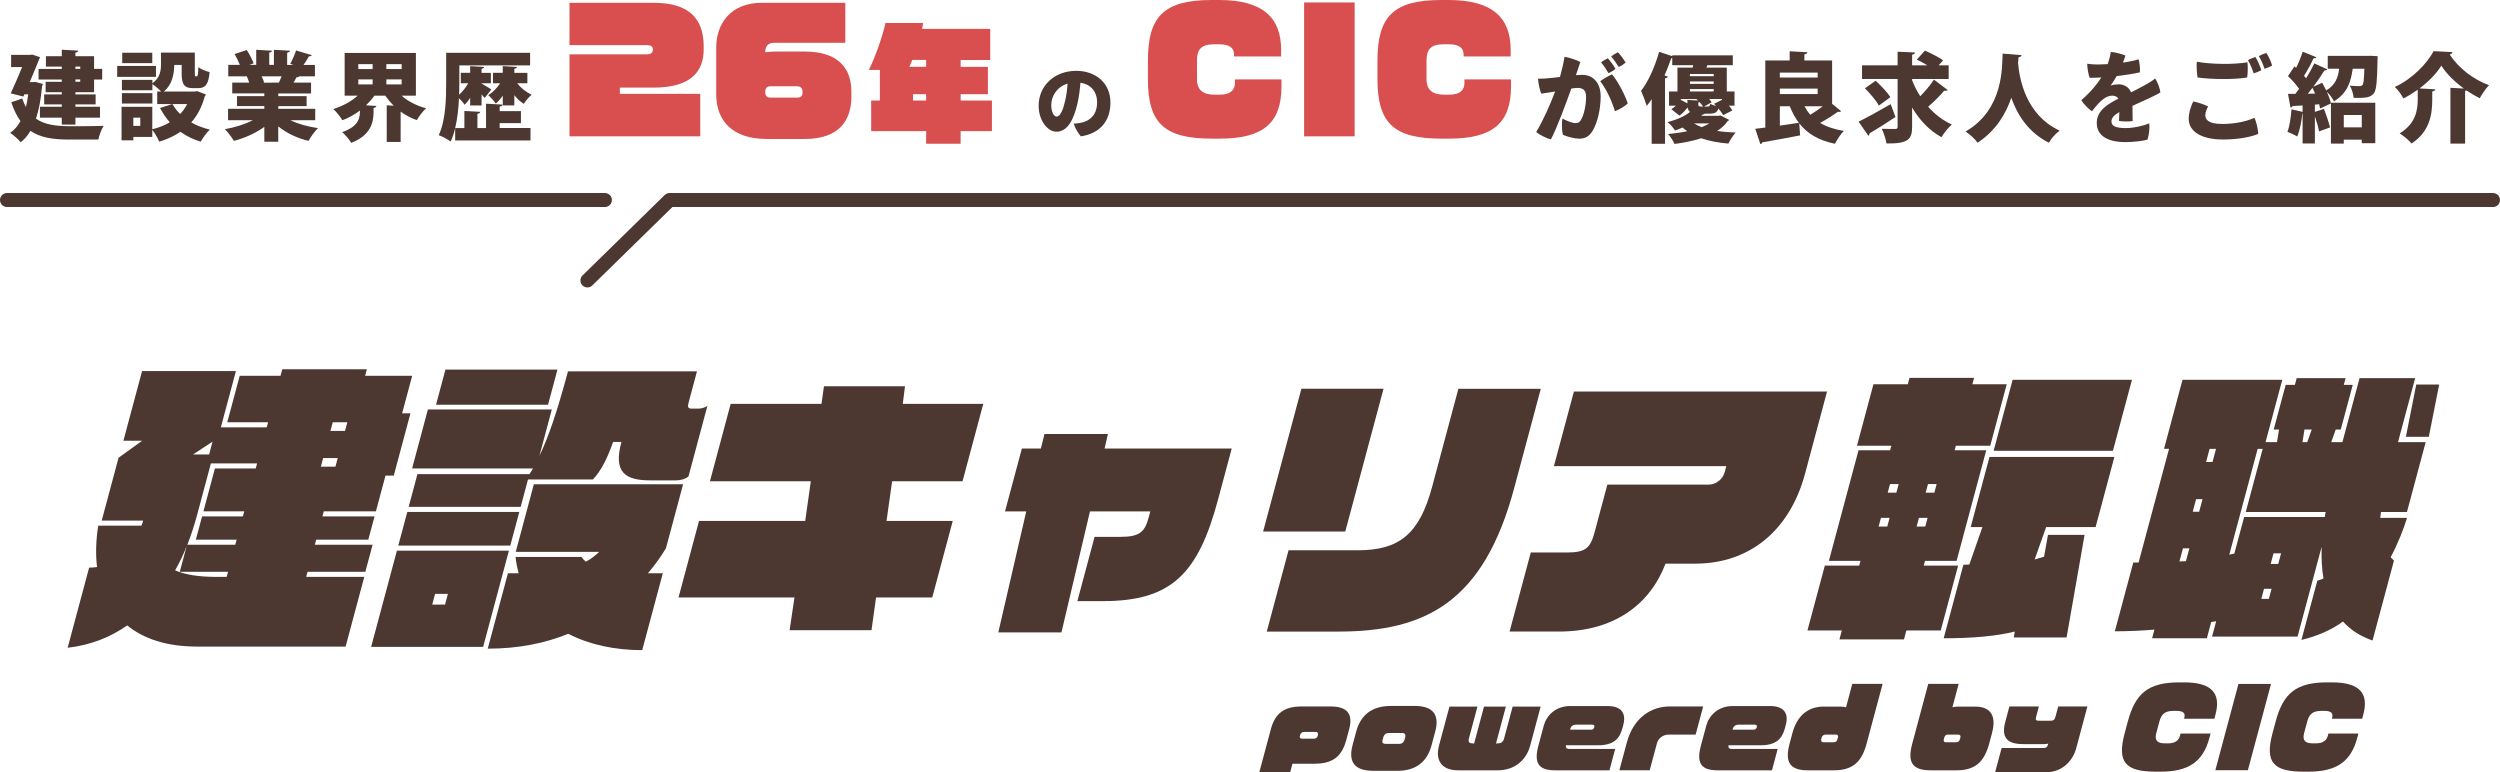 <?xml version="1.0" encoding="UTF-8"?>
<svg id="_レイヤー_2" data-name="レイヤー 2" xmlns="http://www.w3.org/2000/svg" viewBox="0 0 1451.96 448.54">
  <defs>
    <style>
      .cls-1 {
        fill: #d94f4f;
      }

      .cls-2 {
        fill: #4d3731;
      }

      .cls-3 {
        fill: none;
        stroke: #4d3731;
        stroke-linecap: round;
        stroke-linejoin: round;
        stroke-width: 8.12px;
      }
    </style>
  </defs>
  <g id="_レイヤー_1-2" data-name="レイヤー 1">
    <path class="cls-3" d="M4.06,116.17h347.25"/>
    <path class="cls-3" d="M341.16,162.88l47.72-46.71h1059.01"/>
    <g>
      <path class="cls-2" d="M20.39,47.52l4.49,1.24c-.06.45-.22.95-.45,1.29-.62,7.3-1.8,13.65-3.54,18.87,5.11,3.59,11.85,4.32,19.48,4.38,3.99,0,15.05,0,19.82-.22-1.24,1.85-2.58,5.62-3.09,7.97h-16.96c-9.04,0-16.51-1.01-22.46-5.05-1.57,2.7-3.48,4.94-5.67,6.63-1.24-1.57-4.38-4.44-6.12-5.45,2.47-1.74,4.44-3.99,6.01-6.85-2.08-2.86-3.87-6.46-5.33-10.95l6.35-2.19c.62,1.91,1.35,3.54,2.13,5,.56-2.25,1.01-4.72,1.35-7.41h-2.25l-.56,1.29-7.36-1.85c2.19-4.77,4.66-10.44,6.63-15.27h-6.4v-7.08h10.78l1.52-.17,4.55,1.52c-.17.39-.39.9-.62,1.29-1.35,3.48-3.37,8.31-5.45,13.2h1.8l1.35-.17ZM35.88,39.99v-1.29h-9.21v-6.06h9.21v-3.76l9.55.51c-.06.62-.51,1.01-1.63,1.18v2.08h10.84v7.36h4.72v6.18h-4.72v7.36h-10.84v1.29h11.74v5.78h-11.74v1.35h14.26v6.35h-14.26v4.04h-7.92v-4.04h-12.69v-6.35h12.69v-1.35h-10.22v-5.78h10.22v-1.29h-9.38v-6.06h9.38v-1.29h-13.48v-6.18h13.48ZM46.61,38.7h-2.81v1.29h2.81v-1.29ZM46.61,47.46v-1.29h-2.81v1.29h2.81Z"/>
      <path class="cls-2" d="M90.58,38.31v6.35h-22.52v-6.35h22.52ZM114.44,52.91l5.17,1.97c-.11.45-.39.67-.67,1.01-1.63,6.12-4.27,11.12-7.86,15.22,3.14,1.8,6.79,3.2,10.78,4.16-1.8,1.63-4.16,4.94-5.28,7.02-4.44-1.35-8.37-3.26-11.79-5.73-3.54,2.41-7.64,4.32-12.3,5.73-.79-1.97-2.58-5.05-4.04-6.85v4.1h-11.01v1.97h-6.85v-19.48h17.86v13.03c3.76-.9,7.19-2.25,10.16-4.04-2.19-2.47-4.04-5.22-5.67-8.31l7.02-2.25h-8.65v-7.3h2.3c-1.29-1.4-3.59-3.31-5.11-4.27v3.54h-17.69v-6.06h17.69v2.02c4.55-3.26,5-7.52,5-11.17v-6.68h19.65v11.96c0,1.68.06,1.85.51,1.85h.62c.56,0,.79-.73.9-5.33,1.4,1.18,4.55,2.36,6.57,2.86-.67,7.24-2.53,9.32-6.63,9.32h-2.98c-5.11,0-6.63-2.08-6.63-8.59v-4.89h-4.32c-.06,5.22-1.12,11.46-6.06,15.44h17.91l1.4-.22ZM88.5,54.09v6.06h-17.69v-6.06h17.69ZM88.44,30.61v6.06h-17.46v-6.06h17.46ZM81.48,73.12v-4.77h-4.04v4.77h4.04ZM100.18,60.43c1.12,2.08,2.64,4.04,4.44,5.78,1.63-1.68,2.98-3.65,4.1-5.78h-8.54Z"/>
      <path class="cls-2" d="M183.06,69.81h-14.38c4.44,2.19,10.11,3.76,16,4.6-1.85,1.74-4.27,5.17-5.5,7.41-6.63-1.57-12.69-4.49-17.58-8.42v8.93h-8.09v-8.65c-5.05,3.65-11.34,6.51-17.69,8.14-1.12-1.97-3.48-5.11-5.22-6.79,5.78-1.01,11.68-2.86,16.23-5.22h-14.38v-6.63h21.06v-1.57h-15.89v-5.78h15.89v-1.57h-18.64v-6.29h9.83c-.34-1.18-.9-2.58-1.35-3.65h-10.78v-6.63h6.74c-.79-1.97-1.97-4.38-3.03-6.29l7.02-2.36c1.52,2.36,3.26,5.62,3.99,7.75l-2.53.9h4.04v-8.76l9.15.51c-.06.56-.51.95-1.57,1.12v7.13h2.7v-8.76l9.32.51c-.06.62-.56.95-1.63,1.18v7.08h3.65l-1.85-.67c1.24-2.19,2.64-5.39,3.37-7.75l9.1,2.75c-.28.56-.95.73-1.63.67-.79,1.52-1.97,3.37-3.14,5h6.63v6.63h-9.15c-.22.39-.79.62-1.57.56-.45.95-1.07,2.02-1.74,3.09h10.22v6.29h-19.04v1.57h16.45v5.78h-16.45v1.57h21.45v6.63ZM162,47.97c.51-1.07,1.07-2.36,1.57-3.65h-11.62c.62,1.24,1.18,2.58,1.46,3.54l-.67.11v.06l9.27-.06Z"/>
      <path class="cls-2" d="M241.57,55.55h-8.37c3.71,3.26,8.7,5.84,14.26,7.36-1.8,1.57-4.21,4.77-5.39,6.85-3.43-1.18-6.57-2.86-9.38-4.94v17.63h-8.09v-21.28l4.04.22c-1.8-1.8-3.43-3.76-4.89-5.84h-6.29c-1.4,2.02-3.09,3.87-4.89,5.62l6.01.34c-.06.62-.51,1.01-1.63,1.18v2.64c0,5.67-1.68,13.31-12.97,17.63-1.01-1.85-3.59-4.83-5.28-6.23,10.33-3.48,10.33-9.15,10.33-12.52-3.09,2.3-6.51,4.27-10.16,5.62-1.18-1.91-3.54-4.94-5.28-6.51,5.33-1.63,10.44-4.44,14.15-7.75h-7.58v-24.82h41.38v24.82ZM208.1,37.24v2.86h8.31v-2.86h-8.31ZM208.1,46.11v2.92h8.31v-2.92h-8.31ZM233.26,40.1v-2.86h-8.87v2.86h8.87ZM233.26,49.03v-2.92h-8.87v2.92h8.87Z"/>
      <path class="cls-2" d="M290.19,71.49v2.86h17.91v7.24h-43.74v-7.19c-.67,2.81-1.52,5.5-2.64,7.81-1.52-1.18-4.94-3.03-6.91-3.71,4.04-8.54,4.32-21.23,4.32-30.1v-17.74h48.74v7.3h-41.1v10.44c0,2.02-.06,4.27-.11,6.63,1.97-1.8,3.87-4.21,5.28-6.68h-4.32v-6.06h5.45v-3.87l8.09.45c-.06.56-.45.9-1.46,1.07v2.36h5.39v6.06h-5.39v.17c1.4.73,4.77,2.81,5.67,3.43l-3.82,4.89c-.45-.56-1.12-1.24-1.85-1.97v6.35h-6.63v-4.38c-1.01,1.57-2.08,2.92-3.2,3.99-.73-1.12-2.08-2.64-3.31-3.82-.22,5.67-.9,11.85-2.19,17.35h5.33v-9.94l9.21.51c-.06.62-.51.95-1.63,1.12v8.31h5v-14.15l9.55.51c-.06.62-.51,1.01-1.63,1.18v2.64h12.35v6.96h-12.35ZM298.73,61.22h-6.74v-5.67c-1.24,1.8-2.64,3.43-4.04,4.6-1.01-1.52-3.03-3.71-4.38-4.89,2.53-1.52,5.11-4.16,6.91-6.91h-4.16v-6.06h5.67v-3.87l8.25.45c-.06.56-.45.9-1.52,1.07v2.36h7.58v6.06h-5.9c2.13,2.75,5.17,5.22,8.37,6.63-1.46,1.24-3.54,3.65-4.55,5.33-2.02-1.24-3.87-2.98-5.5-5.05v5.95Z"/>
    </g>
    <g>
      <path class="cls-2" d="M929.65,55.89c0,7.3-1.85,15.44-4.6,19.93-2.08,3.48-4.44,4.72-7.81,4.72-2.64,0-6.79-1.07-9.55-2.25-.67-2.58-.67-7.24-.28-9.43,2.02,1.07,5.56,2.64,7.58,2.64,1.35,0,2.13-.22,2.98-1.52,1.91-2.7,3.2-8.82,3.2-13.59,0-3.87-1.52-5.33-5.05-5.33-.79,0-2.02.17-3.54.39-2.86,8.09-8.65,23.7-11.85,29.48-2.47-.56-6.68-2.64-8.54-4.27,4.1-6.68,8.31-16.34,11.01-23.53-2.58.45-5.33.9-8.09,1.24-.9-2.13-1.68-5.95-1.85-8.7,2.36.11,4.89-.11,6.96-.34,1.63-.11,3.65-.34,5.78-.62,1.01-3.65,2.13-8.25,2.64-11.74,3.09.51,7.24,1.97,9.15,3.03-.56,1.91-1.35,4.27-2.53,7.64,1.4-.11,2.7-.17,3.76-.17,5.95,0,10.61,4.38,10.61,12.41ZM945.38,60.04c-1.4,1.52-5.05,3.65-7.47,4.55-1.97-6.74-5.5-13.59-8.54-17.41,1.8-1.4,4.94-3.14,6.85-3.99,3.2,3.65,7.52,11.79,9.15,16.85ZM934.14,42.47c-1.12-1.91-2.64-4.38-4.27-6.23,1.07-.9,2.92-1.97,3.93-2.41,1.4,1.52,3.37,4.21,4.44,6.12-.79.79-2.64,2.02-4.1,2.53ZM940.1,38.87c-1.18-1.85-2.7-4.21-4.38-6.06,1.07-.9,2.92-2.02,3.93-2.47,1.4,1.46,3.37,4.04,4.49,5.95-.79.79-2.58,2.08-4.04,2.58Z"/>
      <path class="cls-2" d="M999.22,67.06l5.05,2.58c-.17.39-.56.51-.9.73-1.46,2.13-3.48,4.04-6.06,5.67,3.31.51,6.91.79,10.73.95-1.46,1.57-3.31,4.49-4.21,6.4-6.01-.51-11.29-1.52-15.83-3.09-4.44,1.46-9.66,2.53-15.44,3.31-.73-1.74-2.42-4.27-3.76-5.78,4.1-.39,7.81-.9,11.12-1.63-.96-.67-1.85-1.35-2.7-2.13-1.35.62-2.81,1.18-4.38,1.74-.95-1.57-2.98-3.87-4.38-4.89,5.9-1.52,10.28-3.59,13.08-5.95-.79-.56-1.18-1.4-1.4-2.58-1.35,1.74-2.98,3.48-4.72,4.77l-4.77-3.76c.9-.56,1.85-1.24,2.7-2.02h-3.99v-8.25h4.88v-13.87h8.82l.34-1.4h-12.18v-4.1h-.56c-1.18,3.37-2.47,6.74-3.93,10.05l1.91.62c-.17.51-.67.95-1.63,1.12v37.96h-7.75v-25.89c-.96,1.4-1.91,2.7-2.86,3.87-.62-2.08-2.36-6.74-3.31-8.76,4.04-5,8.09-13.98,10.5-22.63l7.64,2.53v-.51h35.15v5.73h-14.77c-.17.45-.39.9-.62,1.4h11.9v13.87h4.49v8.25h-3.26c.84.95,1.52,1.91,2.02,2.75l-5.33,2.75c-.62-1.07-1.63-2.53-2.81-3.87-.67,2.3-2.19,3.03-5.33,3.03h-2.53c-.22.28-.67.45-1.24.45l-.84.79h9.94l1.24-.22ZM976.37,58.08l3.65,1.97v-2.02l6.18.34-.96-.84h-9.04v.79l.17-.22ZM995.29,42.97h-13.81v1.29h13.81v-1.29ZM995.29,48.7v-1.4h-13.81v1.4h13.81ZM981.48,51.73v1.4h13.81v-1.4h-13.81ZM983.84,71.66c1.29.84,2.81,1.57,4.49,2.19,1.68-.67,3.2-1.4,4.44-2.19h-8.93ZM986.37,60.55c0,1.35.28,1.35,2.75,1.35-.51-.79-1.24-1.68-2.02-2.58l-.73.17v1.07ZM989.62,61.89h2.19c.96,0,1.24-.28,1.46-1.57.79.45,2.13.9,3.42,1.24-.39-.45-.79-.9-1.18-1.29l4.6-2.3v-.45h-7.47c.56.67,1.12,1.29,1.46,1.91l-4.49,2.47Z"/>
      <path class="cls-2" d="M1064.08,60.32l5.22,4.27c-.22.28-.67.39-1.24.39-.22,0-.45,0-.67-.06-2.64,1.97-6.68,4.49-10.28,6.46,3.65,2.19,8.2,3.76,13.76,4.66-1.8,1.74-4.04,5.22-5.17,7.47-9.6-2.02-16.06-5.9-20.72-11.9l.5,7.02c-8.03,1.57-16.45,3.09-21.96,4.04-.11.56-.62.95-1.12,1.01l-2.98-8.87,5.84-.73v-38.97h14.15v-5.33l10.28.56c-.06.62-.56,1.01-1.74,1.24v3.54h16.12v25.21ZM1055.66,42.18h-21.96v2.86h21.96v-2.86ZM1033.7,51.45v3.2h21.96v-3.2h-21.96ZM1033.7,61.73v11.23c3.65-.56,7.41-1.07,11.06-1.63-2.08-2.75-3.82-5.95-5.28-9.6h-5.78ZM1048.02,61.73c.96,1.8,2.08,3.43,3.37,4.89,2.42-1.4,4.94-3.14,7.24-4.89h-10.61Z"/>
      <path class="cls-2" d="M1079.46,70.65c4.72-2.3,11.96-6.29,18.64-10.16l2.75,7.47c-5.28,3.54-11.01,7.13-15.05,9.49,0,.56-.22,1.12-.67,1.46l-5.67-8.25ZM1110.52,46.62c1.24,3.2,2.81,6.35,4.72,9.27,2.86-2.92,5.95-6.51,7.97-9.66l7.97,6.06c-.22.28-.79.45-1.35.45-.22,0-.45,0-.67-.06-2.3,2.81-6.18,6.57-9.32,9.32,3.82,4.32,8.42,7.92,13.76,10.33-1.97,1.68-4.66,5-6.01,7.36-7.19-3.99-12.75-9.94-17.07-17.24v11.17c0,7.13-2.02,9.88-14.88,9.71-.34-2.36-1.57-6.18-2.75-8.54,3.14.11,6.63.11,7.75.11s1.46-.34,1.46-1.35v-27.68h-20.66v-7.92h20.66v-7.92l10.11.45c-.06.62-.45,1.07-1.68,1.29v6.18h8.82c-1.96-1.24-4.21-2.41-6.12-3.37l4.77-5.17c3.31,1.46,8.09,3.82,10.5,5.62l-2.58,2.92h5.84v7.92h-21.23v.73ZM1091.2,61.33c-1.46-2.81-5.11-7.08-8.09-10.05l6.23-4.38c2.98,2.75,6.85,6.68,8.54,9.55l-6.68,4.89Z"/>
      <path class="cls-2" d="M1174.08,32.02c-.06.67-.73,1.07-1.74,1.24-.11.9-.17,2.02-.28,3.37.79,9.27,4.49,30.1,24.15,39.25-2.64,1.97-5,4.72-6.23,7.02-12.02-6.01-18.42-16.34-21.84-26.11-3.14,9.21-8.87,19.04-19.6,26.11-1.46-2.13-4.1-4.6-6.96-6.51,22.35-12.97,21.11-37.9,21.51-45.26l11.01.9Z"/>
      <path class="cls-2" d="M1248.26,71.66c.34,3.03-.22,6.79-1.01,9.43-2.02.67-8.09,1.46-13.03,1.46-8.7,0-16.45-2.92-16.45-11.12,0-7.02,5.9-10.78,12.58-14.15-.67-1.01-1.91-1.74-3.48-1.74-3.82,0-7.19,2.92-11.9,9.1-2.19-1.57-4.83-4.16-6.18-6.46,5.5-4.77,9.21-9.32,11.62-13.2-2.47.11-4.83.22-6.79.22-.73-2.08-1.4-5.78-1.4-8.2,1.8.28,3.71.45,5.5.45,1.69,0,3.88-.06,6.4-.22.79-2.25,1.46-4.72,1.8-7.08,2.47.17,6.57,1.24,8.48,2.08-.28,1.01-.79,2.53-1.4,4.1,3.43-.45,6.68-1.12,9.04-1.91.67,1.91.96,5.56.79,7.58-3.26.79-8.25,1.57-13.48,2.19-1.12,2.02-2.47,3.93-3.54,5.5,1.69-.51,3.43-.73,4.72-.73,2.81,0,5.78,1.4,7.19,4.66,3.76-1.91,6.96-3.54,9.43-5,1.35-.73,2.92-1.68,4.49-3.03,1.4,1.8,2.81,5.84,3.09,8.03-1.52,1.24-10.11,5.11-16.23,7.86.06,2.81.06,6.51.11,8.82-2.13.34-5.67.34-7.97-.06.11-1.01.22-2.98.22-5.17-3.43,2.02-4.55,3.59-4.55,5.5,0,2.36,2.02,3.82,8.09,3.82,5.05,0,10.67-1.4,13.87-2.75Z"/>
      <path class="cls-2" d="M1282.45,61.89c-.79,1.35-1.63,3.2-1.63,5.05,0,2.53,1.74,5.05,9.88,5.05,7.13,0,13.87-1.4,18.59-3.54,1.24,2.3,2.13,6.63,2.25,9.32-3.71,1.63-11.23,3.26-20.5,3.26-12.02,0-19.88-4.38-19.88-12.07,0-3.87,1.63-8.03,2.64-10.05,2.58.51,6.51,1.74,8.65,2.98ZM1275.88,35.84c8.14,1.57,21.79,1.68,29.42.34.28,2.53.17,6.63-.17,8.82-7.47,1.29-20.89,1.12-28.81,0-.39-2.36-.73-6.23-.45-9.15ZM1313.34,40.72c-1.01.67-3.09,1.52-4.49,1.85-.56-2.02-2.02-5.5-3.26-7.64,1.29-.79,3.14-1.46,4.32-1.85,1.23,1.91,2.86,5.73,3.42,7.64ZM1319.63,38.03c-.95.67-3.03,1.52-4.44,1.91-.62-2.02-1.96-5.22-3.31-7.36,1.24-.67,3.14-1.52,4.32-1.85,1.4,1.85,2.86,5.33,3.42,7.3Z"/>
      <path class="cls-2" d="M1376.79,32.41l4.1.22c0,.62,0,1.52-.06,2.3-.22,12.3-.67,17.35-2.08,19.2-2.02,2.53-4.61,2.86-11.79,2.7-.17-2.19-1.07-5.17-2.25-7.08,2.3.22,4.44.28,5.5.28.84,0,1.4-.17,1.91-.67.62-.73.9-3.37,1.07-9.43h-6.79c-.96,7.02-2.86,14.15-10.89,18.92-.79-1.68-2.47-3.99-4.04-5.45v.06c1.07,2.36,1.91,4.77,2.3,6.63l-6.29,2.92c-.11-.73-.34-1.57-.56-2.47l-2.47.22v4.21l5.28-1.74c1.35,3.48,2.81,7.86,3.54,10.78-2.13.73-4.27,1.52-6.4,2.3-.39-2.36-1.4-5.73-2.42-8.76v15.78h-7.13v-17.41h-.17c-.45,4.55-1.46,9.94-2.98,13.36-1.46-.95-4.04-2.08-5.67-2.75,1.29-3.09,2.02-8.37,2.36-13.03l6.46,1.46v-3.71c-2.19.11-4.21.28-5.9.34-.17.62-.67.84-1.12.9l-1.46-7.97h4.27c.73-.9,1.46-1.91,2.19-2.92-1.63-2.41-4.27-5.28-6.46-7.41l3.76-5.67.96.9c1.52-3.03,2.92-6.57,3.82-9.38l7.97,3.2c-.22.45-.84.67-1.68.62-1.35,3.09-3.59,7.13-5.5,10.16.45.51.84.95,1.18,1.46,1.85-2.98,3.54-6.01,4.77-8.65l7.58,3.43c-.28.45-.9.67-1.74.67-1.68,2.81-3.99,6.18-6.4,9.43l5.17-2.3c.79,1.4,1.57,2.92,2.3,4.44,5.33-3.09,6.91-7.52,7.53-12.58h-6.63v-7.47h23.19l1.68-.06ZM1344.61,54.37c-.51-1.18-1.01-2.3-1.57-3.37-.9,1.18-1.8,2.36-2.7,3.43l4.27-.06ZM1361.23,83.4h-7.47v-23.75h25.77v23.53h-7.86v-2.08h-10.44v2.3ZM1371.68,66.78h-10.44v7.19h10.44v-7.19Z"/>
      <path class="cls-2" d="M1404.19,52.12c-2.64,1.85-5.39,3.59-8.31,5.05-1.01-1.97-3.26-5.05-5-6.68,10-4.55,18.76-13.59,22.52-20.78l10.95.56c-.17.67-.73,1.24-1.63,1.29,5.11,8.09,14.04,14.71,22.85,17.91-2.08,2.19-3.88,5-5.39,7.58-2.58-1.29-5.17-2.81-7.64-4.49-.22.06-.51.17-.84.22v30.6h-8.54v-32.4l7.81.45c-5.45-4.04-10.28-8.76-13.08-13.31-2.75,4.49-7.3,9.21-12.69,13.25,3.09.17,6.12.28,9.15.51-.06.62-.56,1.01-1.74,1.24v4.66c0,7.97-1.12,18.47-12.02,25.55-1.46-1.8-4.72-4.55-6.91-5.84,9.49-5.84,10.5-13.7,10.5-19.93v-5.45Z"/>
    </g>
    <path class="cls-2" d="M644.92,59.51c0,10.35-5.6,17.91-17.16,19.68-1.45-1.49-3.54-5.18-4.15-7.37,1.63-.05,3.22-.33,4.57-.61,5.13-1.07,9-4.85,9-11.75,0-6.53-3.96-10.59-9.7-11.42-.23,3.36-.75,7.97-1.68,11.94-2.19,9.51-5.74,16.51-12.26,16.51-5.22,0-10.31-6.62-10.31-15.02,0-11.75,9.28-20.33,21.82-20.33,11.24,0,19.87,7.04,19.87,18.37ZM620.02,48.55c-6.53,1.96-9.47,7.74-9.47,12.45,0,4.43,1.73,6.71,3.12,6.71,2.15,0,3.73-3.87,4.99-9.28.65-2.89,1.17-6.53,1.35-9.89Z"/>
    <g>
      <path class="cls-1" d="M379.64,50.89h-19.63v3.62h46.69v24.68h-75.95V31.54h44.88c2.57,0,3.53-1.05,3.53-2.57v-.38c0-1.62-1.24-2.38-3.53-2.38h-44.88V1.62h48.88c20.77,0,29.06,9.34,29.06,25.35v1.72c0,11.72-6.19,22.2-29.06,22.2Z"/>
      <path class="cls-1" d="M467.32,80.71h-22.11c-19.73,0-29.25-10.48-29.25-26.01v-26.97c0-13.82,8.19-26.11,26.59-26.11h48.41v23.25h-41.55c-3.72,0-4.96,2.67-4.96,5.15v.29c2.48-.29,4.86-.38,7.15-.38h15.72c20.3,0,27.16,10.48,27.16,23.35v2.76c0,13.15-6.38,24.68-27.16,24.68ZM466.08,52.98c0-1.91-1.43-2.86-3.05-2.86h-15.63c-2.19,0-2.95,1.52-2.95,2.76v.86c0,1.52.76,2.95,2.95,2.95h15.63c2.38,0,3.05-1.43,3.05-2.48v-1.24Z"/>
    </g>
    <path class="cls-1" d="M557.92,76.17v7.31h-20.03v-7.31h-31.93v-17.77h5.05v-17.77h-6.4c3.62-7.15,8.21-20.26,9.64-27.26h21.92c-.15,1.05-.38,2.18-.68,3.39h39.62v18.08h-17.17v3.99h15.82v15.89h-15.82v3.69h18.15v17.77h-18.15ZM537.88,34.82h-8.06c-.6,1.43-1.13,2.71-1.66,3.99h9.72v-3.99ZM537.88,54.7h-7.61v3.69h7.61v-3.69Z"/>
    <g>
      <path class="cls-1" d="M708.52,80.52h-4.48c-27.44,0-37.35-8.48-37.35-34.59v-10.77c0-25.25,8.96-35.16,36.97-35.16h4.38c25.44,0,36.02,10.29,36.02,28.97v3.81h-27.35v-1.05c0-4-2.67-6-8.67-6h-3.05c-7.53,0-9.81,3.24-9.81,9.43v10.77c0,6.86,4.1,9.05,10.2,9.05h3.15c6.57,0,8.67-3.14,8.67-6.77v-2.1h27.06v4c0,21.25-10.48,30.4-35.73,30.4Z"/>
      <path class="cls-1" d="M757.41,79.19V1.43h29.35v77.76h-29.35Z"/>
      <path class="cls-1" d="M841.84,80.52h-4.48c-27.44,0-37.35-8.48-37.35-34.59v-10.77c0-25.25,8.96-35.16,36.97-35.16h4.38c25.44,0,36.02,10.29,36.02,28.97v3.81h-27.35v-1.05c0-4-2.67-6-8.67-6h-3.05c-7.53,0-9.81,3.24-9.81,9.43v10.77c0,6.86,4.1,9.05,10.2,9.05h3.15c6.57,0,8.67-3.14,8.67-6.77v-2.1h27.06v4c0,21.25-10.48,30.4-35.73,30.4Z"/>
    </g>
    <g>
      <path class="cls-2" d="M223.88,276.23l-5.56,20.76h-30.28l-.79,2.94h30.28l-3.62,13.49h-30.28l-.79,2.94h33.56l-4.22,15.74h-33.56l-.79,2.94h33.74l-10.85,40.48h-86.16c-17.82,0-31.15-4.5-40.65-12.28-9.77,6.75-21.05,11.42-34.62,12.97l12.47-46.53c1.73,0,3.16-.17,4.59-.35-.9-7.61-.63-15.74.73-24.05h25.09c.4-.86.68-1.9.96-2.94h-24.05l9.78-36.5,13.71-9.86h-10.9l10.85-40.48h54.5l-8.76,32.7h26.64l.79-2.94h-23.7l7.23-26.99h23.7l1.02-3.81h49.13l-1.02,3.81h27.33l-5.84,21.8h4.84l-9.69,36.16h-4.84ZM132.44,332.1h-28.03l4.03-15.05c-1.82,4.84-4.15,9.69-6.74,14.19,5.88,2.59,13.86,3.81,24.06,3.81h5.88l.79-2.94ZM137.44,313.42h-23.7l3.62-13.49h23.7l.79-2.94h-23.7l6.67-24.91h23.7l.79-2.94h-26.82l-8.16,30.45c-1.48,5.54-3.36,11.24-5.53,16.78h27.85l.79-2.94ZM123.45,256.5l-11.33,7.44h9.34l1.99-7.44ZM196.16,266.02h-8.48l-1.34,5.02h8.48l1.34-5.02ZM201.72,245.26h-8.48l-1.34,5.02h8.48l1.34-5.02Z"/>
      <path class="cls-2" d="M215.55,375.7l14.97-55.88h65.05l-14.97,55.88h-65.05ZM231.31,316.88l5.24-19.55h65.05l-5.24,19.55h-65.05ZM392.32,278.99h-14.71c-14.53,0-21.41-4.67-16.78-21.97l.09-.35h-4.84c-3.65,10.38-7.09,16.78-11.72,21.8h-37.71l-4.26,15.92h-65.05l5.1-19.03h65.05c.62-1.04,1.42-2.08,2.09-3.29h-70.24l9.18-34.25h71.97l-7.23,26.99c4.98-10.21,10.18-25.08,16.62-49.13h74.91l-4.91,18.34c-.6,2.25-.31,3.11,1.37,3.29h4.33c1.9,0,3.6-.52,5.26-1.56l-10.99,41c-1.75,1.38-4.24,2.25-7.52,2.25ZM260.14,344.9h-7.44l-1.67,6.23h7.44l1.67-6.23ZM253.24,235.05l5.47-20.41h65.05l-5.47,20.41h-65.05ZM330.05,368.08c-13.59,5.54-28.96,8.65-46.78,8.65l11.73-43.77h6.23c-.77-2.94-1.49-6.06-1.78-9.51h38.23c.76,1.04,1.69,2.08,2.54,2.77,3.01-1.56,5.43-3.46,7.76-5.71h-48.44l10.52-39.27h86.68l-9.97,37.19c-3.12,5.19-6.67,10.03-10.47,14.53h8.65l-11.96,44.63c-15.74,0-30.65-3.11-42.95-9.51Z"/>
      <path class="cls-2" d="M508.8,347.01l-2.65,18.99h-47.55l2.81-18.99h-67.34l11.91-44.46h61.67l3.25-23.04h-58.58l12.04-44.95h52.74l1.44-10.22h47.06l-1.28,10.22h46.74l-12.04,44.95h-40.89l-3.25,23.04h38.46l-11.91,44.46h-32.62Z"/>
      <path class="cls-2" d="M640.49,349.12h-14.77l10-37.32h14.77c11.52,0,14.37-2.76,16.72-11.52l.87-3.25h-35.05l-16.56,70.27h-36.67l16.23-70.27h-12.33l9.78-36.51h11.04l2.1-8.44h36.84l-1.94,8.44h73.84l-7.96,29.7c-11.52,43-26.98,58.91-66.9,58.91Z"/>
      <path class="cls-2" d="M733.6,308.71l22.22-82.92h47.71l-22.22,82.92h-47.71ZM777.43,366.81h-41.71l12.65-47.22h40.24c23.86,0,35.75-9.25,43.14-36.84l15.26-56.96h47.87l-15.48,57.77c-17.65,65.88-51.19,83.25-101.98,83.25Z"/>
      <path class="cls-2" d="M984.51,327.37h-17.2c-9.19,24.02-30.2,39.43-62.01,39.43h-28.56l12.31-45.92h21.26c10.87,0,13.44-2.92,15.83-11.85l7.39-27.59h59.07c3.25,0,7.79-2.43,9.1-7.3l.91-3.41h-100.12l11.61-43.33h147.02l-12.78,47.71c-8.83,32.94-32.18,52.25-63.82,52.25Z"/>
      <path class="cls-2" d="M1107.19,366.16l-1.39,5.19h-37.49l1.39-5.19h-19.96l10.09-37.65h19.96l.74-2.76h-18.34l17.22-64.26h18.34l.7-2.6h-19.96l9.57-35.7h19.96l1-3.73h37.49l-1,3.73h19.96l-9.57,35.7h-19.96l-.7,2.6h18.34l-17.22,64.26h-18.34l-.74,2.76h19.96l-10.09,37.65h-19.96ZM1097.45,300.76h-5.03l-1.35,5.03h5.03l1.35-5.03ZM1102.72,281.12h-5.03l-1.35,5.03h5.03l1.35-5.03ZM1119.52,300.76h-5.03l-1.35,5.03h5.03l1.35-5.03ZM1124.78,281.12h-5.03l-1.35,5.03h5.03l1.35-5.03ZM1169.56,370.21l.59-3.41c-10.43,2.6-24.09,3.9-41.29,3.9l11.44-42.68c1.3,0,2.31-.16,3.45-.16l7.61-21.74h-6.81l10.91-40.73h72.54l-10.91,40.73h-28.72l-6.67,18.82c1.92-.49,3.71-1.14,5.46-1.62l2.26-12.66h21.26l-10.44,59.56h-30.67ZM1157.87,261.81l11.04-41.22h69.29l-11.04,41.22h-69.29Z"/>
      <path class="cls-2" d="M1388.46,323.64c.64.65,1.27,1.3,1.91,1.95l-12.44,46.41c-6.97-2.43-12.67-6-17.17-11.04-6.66,4.87-14.39,8.28-24.13,10.71l9.22-34.4c1.22-.32,2.49-.81,3.59-1.3-.96-5.52-1.25-11.68-1.09-18.34l-13.96,52.09h-49.66l2.39-8.92c-.85.16-1.87.32-2.89.49l-2.52,9.41h-31.81l1.35-5.03c-7.64.65-15.35.97-22.98.97l10.7-39.92h3.08l17.7-66.05h-2.92l10.74-40.08h57.93l-9.7,36.19h6.65l1.15-7.3h-3.08l6.96-25.96h5.36l1.04-3.89h28.4l-1.04,3.89h5.19l-6.96,25.96h-2.92l-2.61,7.3h6.49l9.96-37.16h32.29l-9.96,37.16h16.07l-10.87,40.57h-15.09c-.14,1.14-.28,2.27-.43,3.41h15.58c-2.19,6.98-5.3,14.93-9.54,22.88ZM1271.55,318.45h-3.73l-2.04,7.63c1.3,0,2.48-.16,3.78-.16l2-7.46ZM1279.2,289.89h-3.73l-1.96,7.3h3.73l1.96-7.3ZM1287.03,260.68h-3.73l-2.04,7.63h3.73l2.04-7.63ZM1350.71,297.35h-46.41l9.83-36.67h-2.92l-16.48,61.5c1.06-.32,2.08-.49,2.93-.65l5.7-21.26h46.9c.05-.81.15-1.79.46-2.92ZM1319.28,341.98h-4.38l-1.57,5.84h4.38l1.57-5.84ZM1324.8,321.37h-4.38l-1.65,6.17h4.38l1.65-6.17ZM1338.39,249.48l-1.15,7.3h2.76l2.61-7.3h-4.22ZM1397.3,253.7l6.02-30.35h13.31l-6.02,30.35h-13.31Z"/>
    </g>
    <g>
      <path class="cls-2" d="M763.33,443.57h-12.7l-1.33,4.97h-17.92l6.71-25.04c2.45-9.14,7.65-13.2,17.84-13.2h16.82c9.33,0,13.29,3.99,10.84,13.13l-1.69,6.32c-2.65,9.88-8.12,13.81-18.55,13.81ZM765.46,426.69c.17-.61-.06-1.6-1.35-1.6h-6.75c-1.17,0-1.98.74-2.24,1.72l-.15.55c-.3,1.11.11,1.66,1.34,1.66h6.75c1.29,0,1.99-.8,2.21-1.6l.2-.74Z"/>
      <path class="cls-2" d="M811.56,447.68h-13.81c-11.29,0-14.79-5.28-12.16-15.1l2.04-7.61c2.58-9.64,9.05-14.97,20.21-14.97h13.81c11.48,0,14.3,5.95,11.93,14.79l-2.17,8.1c-2.38,8.9-8.38,14.79-19.86,14.79ZM816.15,428.04c.31-1.17-.05-2.33-1.83-2.33h-7.73c-1.9,0-2.85,1.23-3.14,2.33l-.43,1.6c-.38,1.41-.21,2.39,1.88,2.39h7.73c2.03,0,2.82-1.35,3.1-2.39l.43-1.6Z"/>
      <path class="cls-2" d="M869.95,447.38h-23.14c-9.45,0-13.38-5.71-11.06-14.36l6.07-22.65h16.26l-4.95,18.47c-.62,2.33.32,2.95,2.65,2.95h.37l5.74-21.42h12.7l-5.74,21.42h.49c2.33,0,3.6-.61,4.23-2.95l4.95-18.47h16.26l-6.07,22.65c-2.32,8.65-9.25,14.36-18.76,14.36Z"/>
      <path class="cls-2" d="M928.28,432.83h-18.78c-.21,1.23.1,2.15,2.06,2.15h26.51l-3.32,12.4h-31.73c-9.45,0-12.24-4.24-9.56-14.24l3.12-11.66c1.51-5.65,6.62-11.42,15.39-11.42h21.73c8.04,0,10.88,4.3,9.08,10.99l-.53,1.96c-1.64,6.14-5.21,9.82-13.99,9.82ZM925.97,422.21c.2-.74-.19-1.35-1.23-1.35h-9.45c-1.6,0-2.88.92-3.28,2.39l-.15.55h12.09c.92,0,1.69-.37,1.94-1.29l.08-.31Z"/>
      <path class="cls-2" d="M969.27,426.63c-3.8,0-6.26,2.52-6.92,4.97l-4.23,15.77h-17.61l4.33-16.14c3.95-14.73,14.44-20.93,24.88-20.93h19.46l-4.38,16.33h-15.53Z"/>
      <path class="cls-2" d="M1022.66,432.83h-18.78c-.21,1.23.1,2.15,2.06,2.15h26.51l-3.32,12.4h-31.73c-9.45,0-12.24-4.24-9.56-14.24l3.12-11.66c1.51-5.65,6.62-11.42,15.39-11.42h21.73c8.04,0,10.88,4.3,9.08,10.99l-.53,1.96c-1.64,6.14-5.21,9.82-13.99,9.82ZM1020.35,422.21c.2-.74-.19-1.35-1.23-1.35h-9.45c-1.6,0-2.89.92-3.28,2.39l-.15.55h12.09c.92,0,1.69-.37,1.94-1.29l.08-.31Z"/>
      <path class="cls-2" d="M1065.28,447.38h-15.4c-10.86,0-13.27-5.22-10.49-15.59l1.59-5.95c2.6-9.7,8.62-15.47,18.26-15.47h9.39c1.29,0,2.42.12,3.52.37l3.63-13.56h17.61l-9.32,34.8c-2.63,9.82-7.5,15.4-18.79,15.4ZM1067.5,428.1c.25-.92-.34-1.47-1.2-1.47h-5.83c-1.47,0-2.22.74-2.54,1.9l-.2.74c-.21.8-.06,1.84,1.53,1.84h5.83c1.17,0,1.79-.74,2.04-1.66l.36-1.35Z"/>
      <path class="cls-2" d="M1136.46,447.38h-15.4c-11.23,0-13.11-5.58-10.48-15.4l9.32-34.8h17.67l-3.63,13.56c1.17-.25,2.37-.37,3.6-.37h9.39c9.7,0,12.57,5.77,9.97,15.47l-1.59,5.95c-2.78,10.37-7.92,15.59-18.84,15.59ZM1138.57,428.29c.25-.92-.05-1.66-1.52-1.66h-5.65c-.8,0-1.82.37-2.11,1.47l-.36,1.35c-.25.92.05,1.66,1.27,1.66h5.65c1.47,0,2.13-.61,2.46-1.84l.26-.98Z"/>
      <path class="cls-2" d="M1188.45,448.48h-29.7l3.77-14.05h24.37c1.6,0,2.24-.8,2.57-2.03l.15-.55c-.86.25-1.68.31-2.48.31h-12.21c-9.76,0-12.58-4.36-10.31-12.83l2.42-9.02h17.12l-1.61,6.01c-.53,1.96,0,2.27,1.79,2.27h6.44c1.72,0,2.51-.43,3-2.27l1.61-6.01h16.94l-6.56,24.49c-1.81,6.75-7.9,13.69-17.29,13.69Z"/>
      <path class="cls-2" d="M1254.93,448.17h-2.88c-17.68,0-22.59-5.46-18.09-22.28l1.86-6.93c4.36-16.26,11.84-22.65,29.88-22.65h2.82c16.39,0,21.42,6.63,18.2,18.66l-.66,2.45h-17.61l.18-.67c.69-2.58-.68-3.87-4.55-3.87h-1.96c-4.85,0-6.88,2.09-7.95,6.08l-1.86,6.93c-1.18,4.42,1.08,5.83,5,5.83h2.03c4.23,0,6.13-2.02,6.75-4.36l.36-1.35h17.43l-.69,2.58c-3.67,13.69-12,19.58-28.26,19.58Z"/>
      <path class="cls-2" d="M1286.64,447.31l13.42-50.08h18.9l-13.42,50.08h-18.9Z"/>
      <path class="cls-2" d="M1340.79,448.17h-2.88c-17.67,0-22.59-5.46-18.09-22.28l1.86-6.93c4.36-16.26,11.84-22.65,29.88-22.65h2.82c16.39,0,21.42,6.63,18.2,18.66l-.66,2.45h-17.61l.18-.67c.69-2.58-.68-3.87-4.55-3.87h-1.96c-4.85,0-6.88,2.09-7.95,6.08l-1.86,6.93c-1.18,4.42,1.08,5.83,5.01,5.83h2.02c4.24,0,6.13-2.02,6.75-4.36l.36-1.35h17.43l-.69,2.58c-3.67,13.69-12,19.58-28.26,19.58Z"/>
    </g>
  </g>
</svg>